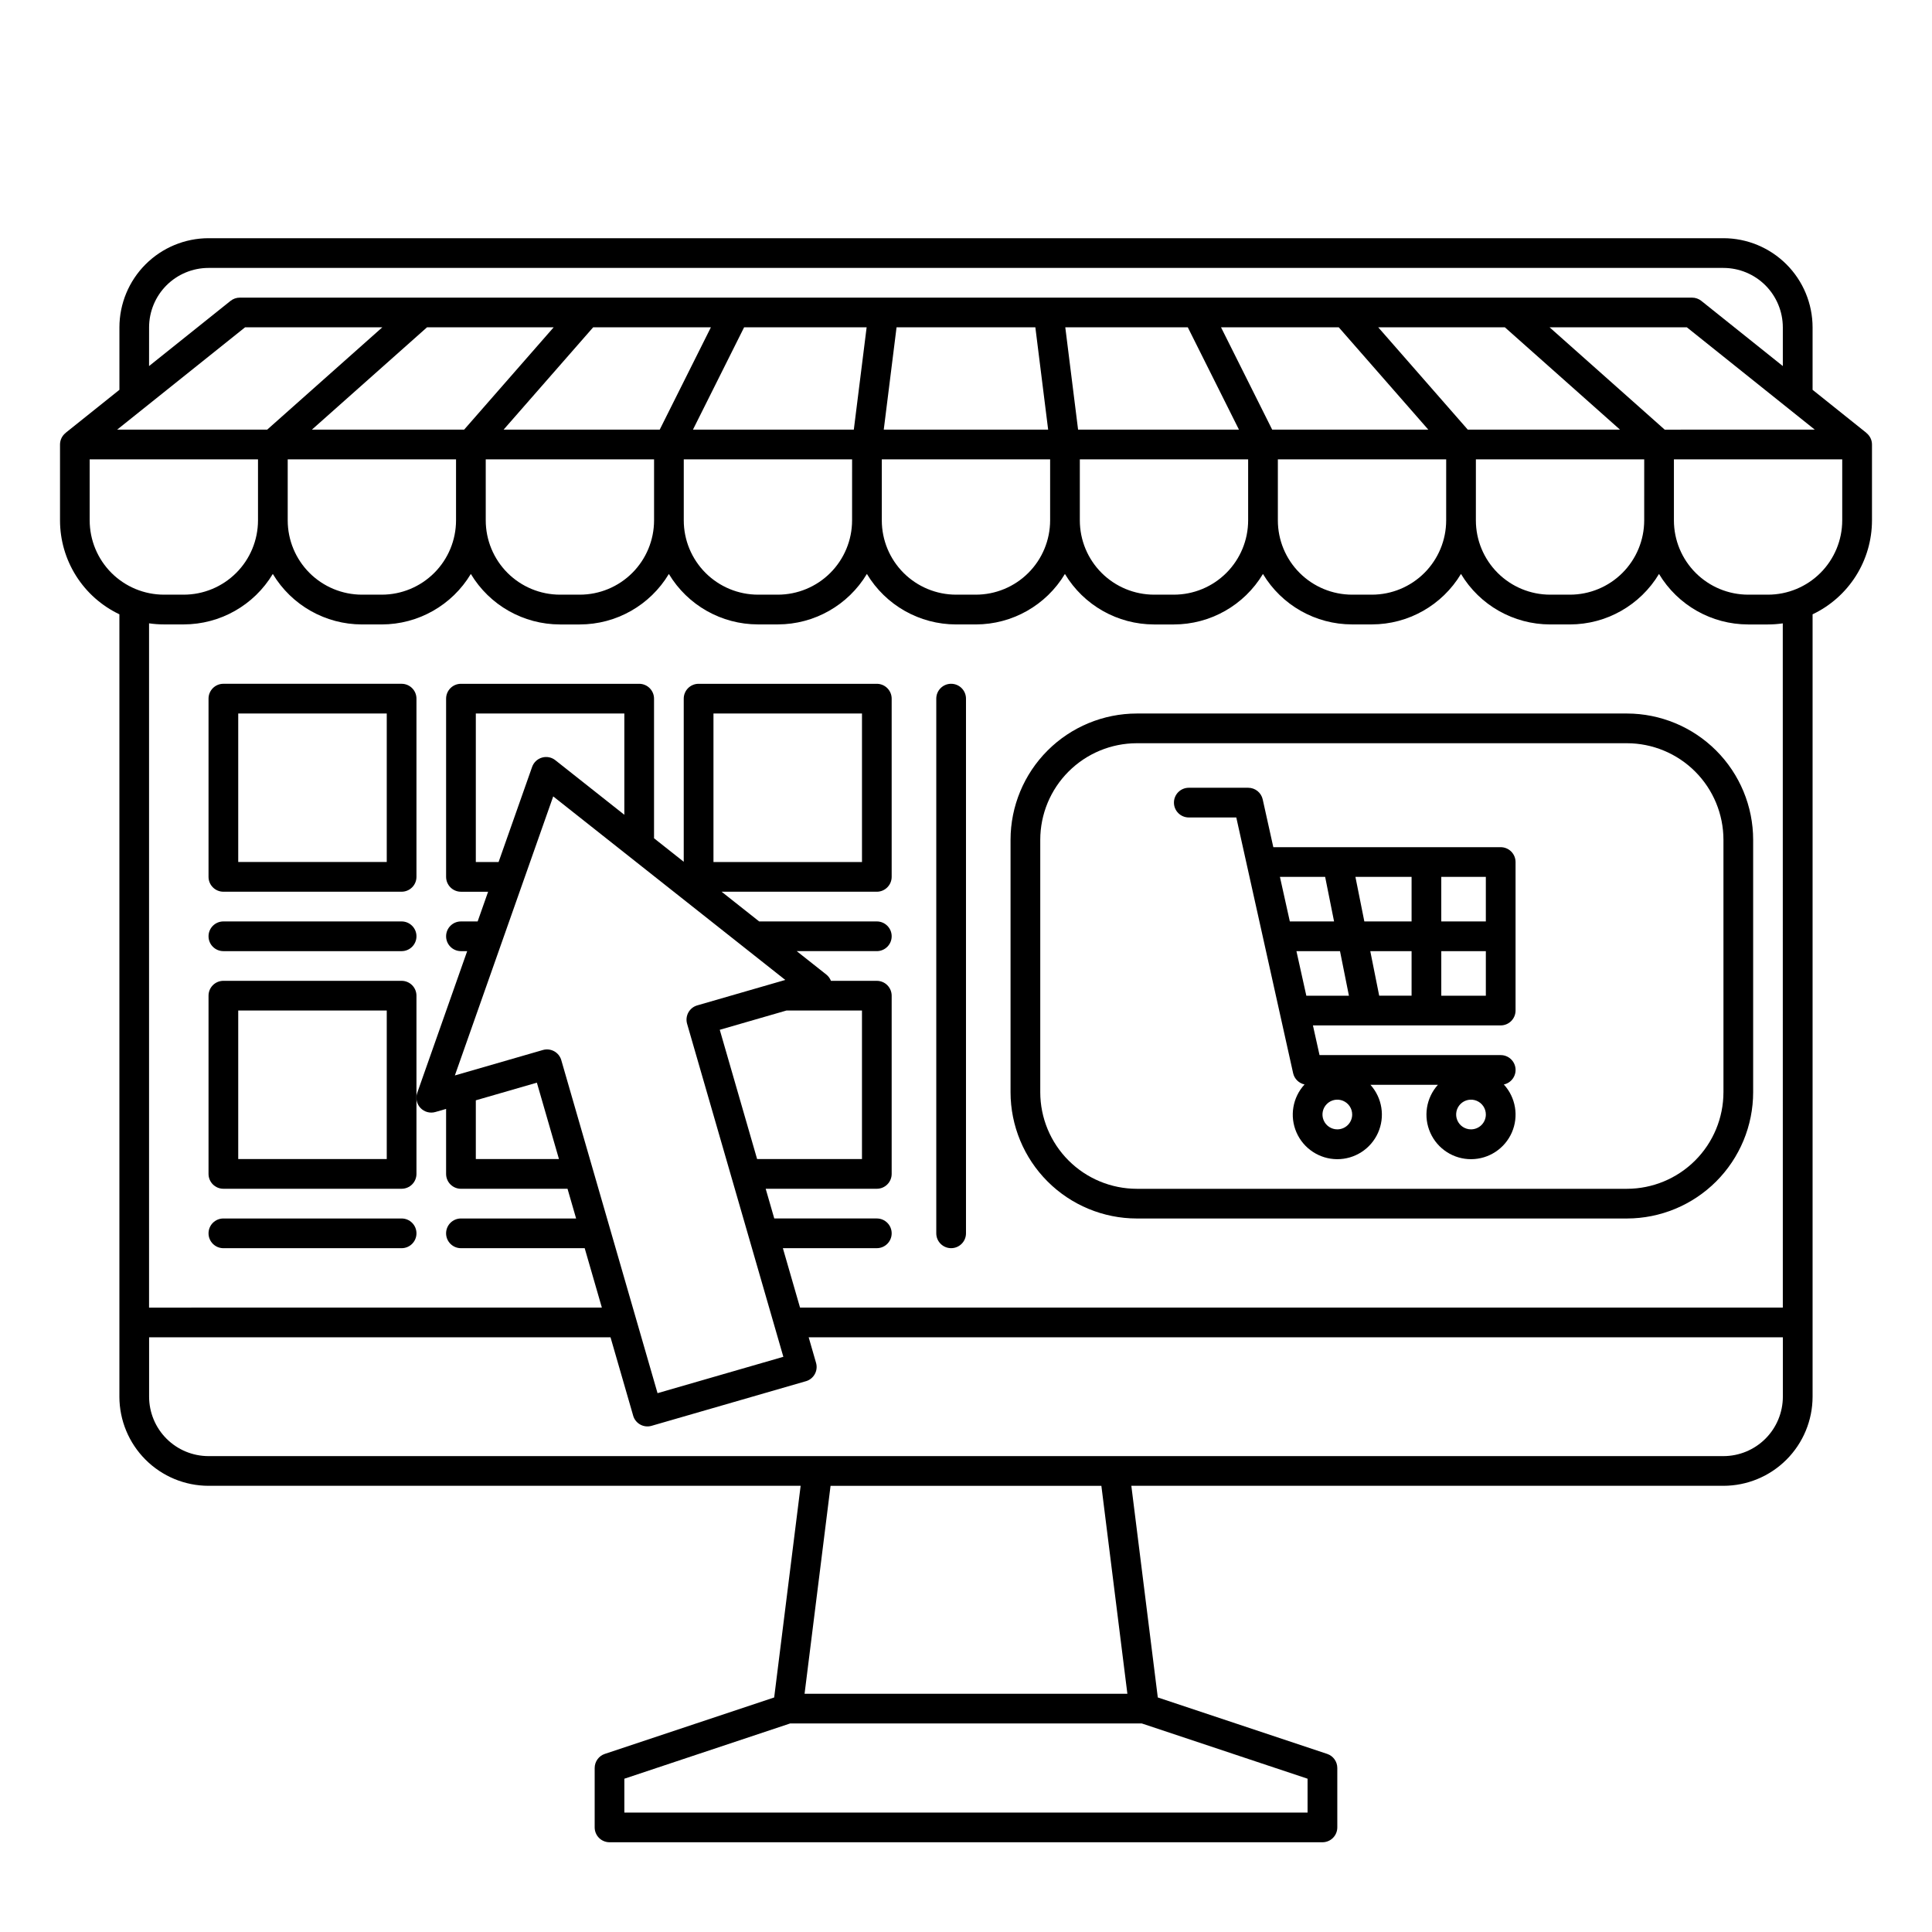 <?xml version="1.0" encoding="UTF-8"?>
<!-- Uploaded to: ICON Repo, www.svgrepo.com, Generator: ICON Repo Mixer Tools -->
<svg fill="#000000" width="800px" height="800px" version="1.1" viewBox="144 144 512 512" xmlns="http://www.w3.org/2000/svg">
 <g>
  <path d="m175.64 306.8v207.34c0.008 6.258 2.5 12.262 6.926 16.688 4.43 4.43 10.43 6.918 16.691 6.926h156.92l-7.012 56.09-44.879 14.957c-1.609 0.535-2.691 2.043-2.691 3.738v15.746c0 1.043 0.414 2.043 1.152 2.781 0.738 0.738 1.742 1.152 2.785 1.152h188.93c1.047 0 2.047-0.414 2.785-1.152 0.738-0.738 1.152-1.738 1.152-2.781v-15.746c0.004-1.695-1.082-3.203-2.691-3.738l-44.879-14.957-7.012-56.09h156.92c6.262-0.008 12.266-2.496 16.691-6.926 4.426-4.426 6.918-10.43 6.926-16.688v-207.34c4.707-2.234 8.684-5.762 11.473-10.164 2.785-4.406 4.266-9.512 4.269-14.723v-20.117c0-1.191-0.551-2.32-1.484-3.059l0.012-0.012-14.27-11.414v-16.566c-0.008-6.262-2.5-12.266-6.926-16.691-4.43-4.426-10.43-6.918-16.691-6.926h-401.47c-6.262 0.008-12.262 2.5-16.691 6.926-4.426 4.426-6.918 10.43-6.926 16.691v16.562l-14.27 11.414 0.012 0.012v0.004c-0.934 0.738-1.48 1.867-1.484 3.059v20.117c0.004 5.211 1.484 10.316 4.273 14.723 2.785 4.402 6.762 7.93 11.469 10.164zm314.88 317.55h-181.06v-8.973l43.938-14.645h93.184l43.938 14.645zm-47.754-31.488h-85.547l6.887-55.105h71.77zm157.96-62.977h-401.47c-4.176-0.004-8.176-1.664-11.129-4.617-2.949-2.949-4.609-6.953-4.613-11.125v-15.746h122.28l6.004 20.773h-0.004c0.289 1.004 0.965 1.848 1.879 2.352 0.914 0.508 1.992 0.625 2.996 0.336l40.902-11.824v0.004c2.09-0.605 3.293-2.785 2.688-4.875l-1.953-6.766h258.17v15.746c-0.008 4.172-1.668 8.176-4.617 11.125-2.953 2.953-6.953 4.613-11.129 4.617zm-291.27-169.96-18.289-14.465h0.004c-1-0.789-2.316-1.047-3.535-0.691-1.223 0.352-2.199 1.273-2.621 2.473l-8.883 25.199h-6.035v-39.359h39.359zm-18.848-4.871 61.5 48.641-23.328 6.742c-1.004 0.289-1.852 0.965-2.356 1.879-0.504 0.914-0.625 1.992-0.336 2.996l25.508 88.254-33.34 9.637-25.508-88.25v-0.004c-0.289-1.004-0.965-1.848-1.879-2.352-0.914-0.504-1.992-0.625-2.996-0.336l-23.328 6.742zm44.137 61.852 17.664-5.106h20.023v39.359l-27.789 0.004zm-64.648 18.688 16.18-4.676 5.856 20.246h-22.035zm346.37 54.93h-260.45l-4.547-15.746h24.895c2.172 0 3.938-1.762 3.938-3.934 0-2.176-1.766-3.938-3.938-3.938h-27.176l-2.273-7.871h29.449c1.043 0 2.043-0.414 2.781-1.152 0.738-0.738 1.156-1.738 1.156-2.785v-47.23c0-1.043-0.418-2.047-1.156-2.785-0.738-0.738-1.738-1.152-2.781-1.152h-12.156c-0.254-0.652-0.676-1.227-1.223-1.664l-7.848-6.207h21.227c2.172 0 3.938-1.762 3.938-3.938 0-2.172-1.766-3.934-3.938-3.934h-31.18l-9.953-7.871h41.133c1.043 0 2.043-0.418 2.781-1.156 0.738-0.738 1.156-1.738 1.156-2.781v-47.234c0-1.043-0.418-2.043-1.156-2.781-0.738-0.738-1.738-1.152-2.781-1.152h-47.234c-2.172 0-3.934 1.762-3.934 3.934v43.23l-7.871-6.227v-37.004c0-1.043-0.418-2.043-1.156-2.781-0.734-0.738-1.738-1.152-2.781-1.152h-47.23c-2.176 0-3.938 1.762-3.938 3.934v47.234c0 1.043 0.414 2.043 1.152 2.781 0.738 0.738 1.738 1.156 2.785 1.156h7.195l-2.773 7.871h-4.422c-2.176 0-3.938 1.762-3.938 3.934 0 2.176 1.762 3.938 3.938 3.938h1.648l-13.23 37.543h-0.004c-0.488 1.391-0.16 2.938 0.852 4.008 1.012 1.074 2.535 1.488 3.953 1.082l2.844-0.82v17.227c0 1.047 0.414 2.047 1.152 2.785s1.738 1.152 2.785 1.152h28.242l2.277 7.871h-30.52c-2.176 0-3.938 1.762-3.938 3.938 0 2.172 1.762 3.934 3.938 3.934h32.793l4.551 15.742-120 0.004v-181.34c1.301 0.191 2.617 0.285 3.934 0.285h5.25c9.672-0.004 18.637-5.082 23.613-13.375 4.977 8.297 13.941 13.375 23.617 13.383h5.25c9.672-0.008 18.637-5.082 23.613-13.379 4.981 8.297 13.941 13.375 23.617 13.383h5.25c9.672-0.004 18.637-5.082 23.613-13.379 4.981 8.293 13.945 13.367 23.617 13.367h5.246c9.676-0.004 18.641-5.082 23.617-13.375 4.977 8.297 13.941 13.375 23.617 13.383h5.25-0.004c9.676-0.008 18.641-5.082 23.617-13.379 4.977 8.297 13.941 13.375 23.617 13.383h5.246c9.676-0.004 18.641-5.082 23.617-13.379 4.981 8.293 13.945 13.367 23.617 13.367h5.246c9.676-0.004 18.637-5.082 23.617-13.375 4.977 8.297 13.941 13.375 23.617 13.383h5.25-0.004c9.676-0.008 18.637-5.082 23.617-13.379 4.977 8.297 13.941 13.375 23.617 13.383h5.246c1.316 0 2.633-0.098 3.938-0.285zm-283.39-118.08v-39.359h39.359v39.359zm-112.83-106.71h44.609v16.18c-0.008 5.219-2.082 10.219-5.773 13.91-3.688 3.688-8.691 5.766-13.906 5.769h-5.25c-5.219-0.004-10.219-2.082-13.91-5.769-3.688-3.691-5.766-8.691-5.769-13.91zm52.48 0h44.609v16.18c-0.008 5.219-2.082 10.219-5.773 13.91-3.688 3.688-8.691 5.766-13.906 5.769h-5.25c-5.219-0.004-10.219-2.082-13.91-5.769-3.688-3.691-5.762-8.691-5.769-13.91zm52.48 0h44.609l-0.004 16.18c-0.004 5.219-2.078 10.219-5.769 13.91-3.688 3.688-8.691 5.766-13.91 5.769h-5.246c-5.219-0.004-10.219-2.082-13.91-5.769-3.688-3.691-5.766-8.691-5.769-13.91zm52.48 0h44.609v16.18c-0.008 5.219-2.082 10.219-5.773 13.91-3.688 3.688-8.691 5.766-13.91 5.769h-5.25 0.004c-5.219-0.004-10.219-2.082-13.91-5.769-3.688-3.691-5.766-8.691-5.769-13.91zm52.48 0h44.605v16.18c-0.004 5.219-2.078 10.219-5.769 13.91-3.688 3.688-8.691 5.766-13.91 5.769h-5.246c-5.219-0.004-10.219-2.082-13.91-5.769-3.688-3.691-5.766-8.691-5.769-13.91zm52.48 0h44.609l-0.004 16.18c-0.004 5.219-2.082 10.219-5.769 13.91-3.691 3.688-8.691 5.766-13.91 5.769h-5.246c-5.219-0.004-10.223-2.082-13.91-5.769-3.691-3.691-5.766-8.691-5.769-13.91zm52.48 0h44.609l-0.004 16.18c-0.004 5.219-2.082 10.219-5.769 13.91-3.691 3.688-8.691 5.766-13.91 5.769h-5.25 0.004c-5.219-0.004-10.223-2.082-13.91-5.769-3.691-3.691-5.766-8.691-5.773-13.91zm50.039-7.871-30.504-27.117h36.375l33.895 27.113zm-42.352-27.117 30.504 27.113h-40.344l-23.723-27.113zm-44.023 0 23.727 27.113h-41.375l-13.555-27.113zm-40.008 0 13.555 27.113h-42.633l-3.391-27.113zm-40.402 0 3.391 27.113h-43.566l3.391-27.113zm-48.109 27.113h-42.633l13.555-27.113h32.473zm-51.438 0h-41.371l23.727-27.113h31.203zm-51.832 0h-40.344l30.504-27.113h33.562zm-52.191 0h-39.766l33.898-27.113h36.371zm417.4 24.055c-0.004 5.219-2.082 10.219-5.769 13.91-3.691 3.688-8.691 5.766-13.91 5.769h-5.246c-5.219-0.004-10.223-2.082-13.91-5.769-3.691-3.691-5.766-8.691-5.769-13.91v-16.18h44.605zm-448.7-51.168c0.004-4.176 1.664-8.176 4.613-11.129 2.953-2.949 6.953-4.609 11.129-4.613h401.47c4.176 0.004 8.176 1.664 11.129 4.613 2.949 2.953 4.609 6.953 4.617 11.129v10.266l-21.594-17.273c-0.699-0.559-1.566-0.863-2.461-0.863h-384.86c-0.895 0-1.762 0.305-2.461 0.863l-21.59 17.273zm-15.746 34.988h44.609v16.18c-0.008 5.219-2.082 10.219-5.773 13.91-3.688 3.688-8.691 5.766-13.906 5.769h-5.25c-5.219-0.004-10.219-2.082-13.91-5.769-3.688-3.691-5.762-8.691-5.769-13.91z"/>
  <path d="m541.7 368.51h-60.258l-2.812-12.664c-0.402-1.801-1.996-3.082-3.844-3.082h-15.742c-2.176 0-3.938 1.762-3.938 3.938 0 2.172 1.762 3.934 3.938 3.934h12.586l15.062 67.77c0.336 1.5 1.52 2.668 3.027 2.984-3.168 3.441-4.008 8.426-2.141 12.711 1.867 4.285 6.086 7.066 10.762 7.094 4.672 0.027 8.926-2.707 10.84-6.973 1.914-4.266 1.129-9.258-1.996-12.734h17.871c-3.129 3.477-3.91 8.469-1.996 12.73 1.91 4.266 6.16 7.004 10.832 6.977 4.676-0.023 8.895-2.801 10.766-7.086 1.867-4.285 1.031-9.266-2.129-12.711 1.969-0.418 3.305-2.262 3.094-4.266-0.215-2.004-1.906-3.523-3.922-3.519h-48.012l-1.75-7.871h49.762c1.043 0 2.043-0.414 2.781-1.152 0.738-0.738 1.156-1.738 1.156-2.785v-39.359c0-1.043-0.418-2.043-1.156-2.781-0.738-0.738-1.738-1.152-2.781-1.152zm-3.938 19.68h-11.809v-11.809h11.809zm-32.199 0-2.363-11.809h14.883v11.809zm12.52 7.871v11.809h-8.582l-2.363-11.809zm-22.906-19.68 2.363 11.809h-11.723l-2.625-11.809zm3.227 66.91c-1.59 0-3.027-0.957-3.637-2.43-0.609-1.469-0.273-3.164 0.855-4.289 1.125-1.125 2.816-1.461 4.289-0.852 1.469 0.609 2.43 2.043 2.43 3.637 0 1.043-0.414 2.043-1.152 2.781-0.738 0.738-1.742 1.152-2.785 1.152zm35.426 0c-1.594 0-3.027-0.957-3.637-2.43-0.609-1.469-0.273-3.164 0.852-4.289s2.82-1.461 4.289-0.852c1.473 0.609 2.43 2.043 2.43 3.637 0 1.043-0.414 2.043-1.152 2.781s-1.738 1.152-2.781 1.152zm-46.262-47.23h11.547l2.363 11.809h-11.289zm38.387 11.809v-11.809h11.809v11.809z"/>
  <path d="m575.15 333.09h-129.89c-8.871 0.012-17.375 3.539-23.645 9.809-6.273 6.273-9.801 14.777-9.812 23.648v66.914-0.004c0.012 8.871 3.539 17.375 9.812 23.648 6.269 6.269 14.773 9.801 23.645 9.809h129.89c8.867-0.008 17.371-3.539 23.645-9.809 6.273-6.273 9.801-14.777 9.809-23.648v-66.91c-0.008-8.871-3.535-17.375-9.809-23.648-6.273-6.269-14.777-9.797-23.645-9.809zm25.586 100.37h-0.004c-0.008 6.785-2.703 13.289-7.5 18.082-4.797 4.797-11.301 7.496-18.082 7.504h-129.89c-6.781-0.008-13.285-2.707-18.082-7.504-4.797-4.793-7.492-11.297-7.5-18.082v-66.91c0.008-6.785 2.703-13.285 7.5-18.082 4.797-4.797 11.301-7.496 18.082-7.504h129.89c6.781 0.008 13.285 2.707 18.082 7.504 4.797 4.797 7.492 11.297 7.5 18.082z"/>
  <path d="m396.06 325.21c-2.172 0-3.938 1.762-3.938 3.934v141.7c0 2.172 1.766 3.934 3.938 3.934s3.938-1.762 3.938-3.934v-141.7c0-1.043-0.418-2.043-1.156-2.781-0.734-0.738-1.738-1.152-2.781-1.152z"/>
  <path d="m250.43 325.21h-47.23c-2.176 0-3.938 1.762-3.938 3.934v47.234c0 1.043 0.414 2.043 1.152 2.781 0.738 0.738 1.738 1.156 2.785 1.156h47.23c1.043 0 2.047-0.418 2.785-1.156 0.738-0.738 1.152-1.738 1.152-2.781v-47.234c0-1.043-0.414-2.043-1.152-2.781-0.738-0.738-1.742-1.152-2.785-1.152zm-3.938 47.23h-39.359v-39.359h39.359z"/>
  <path d="m250.43 403.93h-47.23c-2.176 0-3.938 1.762-3.938 3.938v47.23c0 1.047 0.414 2.047 1.152 2.785 0.738 0.738 1.738 1.152 2.785 1.152h47.23c1.043 0 2.047-0.414 2.785-1.152 0.738-0.738 1.152-1.738 1.152-2.785v-47.23c0-1.043-0.414-2.047-1.152-2.785-0.738-0.738-1.742-1.152-2.785-1.152zm-3.938 47.23-39.359 0.004v-39.363h39.359z"/>
  <path d="m250.43 388.19h-47.23c-2.176 0-3.938 1.762-3.938 3.934 0 2.176 1.762 3.938 3.938 3.938h47.23c2.176 0 3.938-1.762 3.938-3.938 0-2.172-1.762-3.934-3.938-3.934z"/>
  <path d="m250.43 466.91h-47.23c-2.176 0-3.938 1.762-3.938 3.938 0 2.172 1.762 3.934 3.938 3.934h47.23c2.176 0 3.938-1.762 3.938-3.934 0-2.176-1.762-3.938-3.938-3.938z"/>
 </g>
</svg>